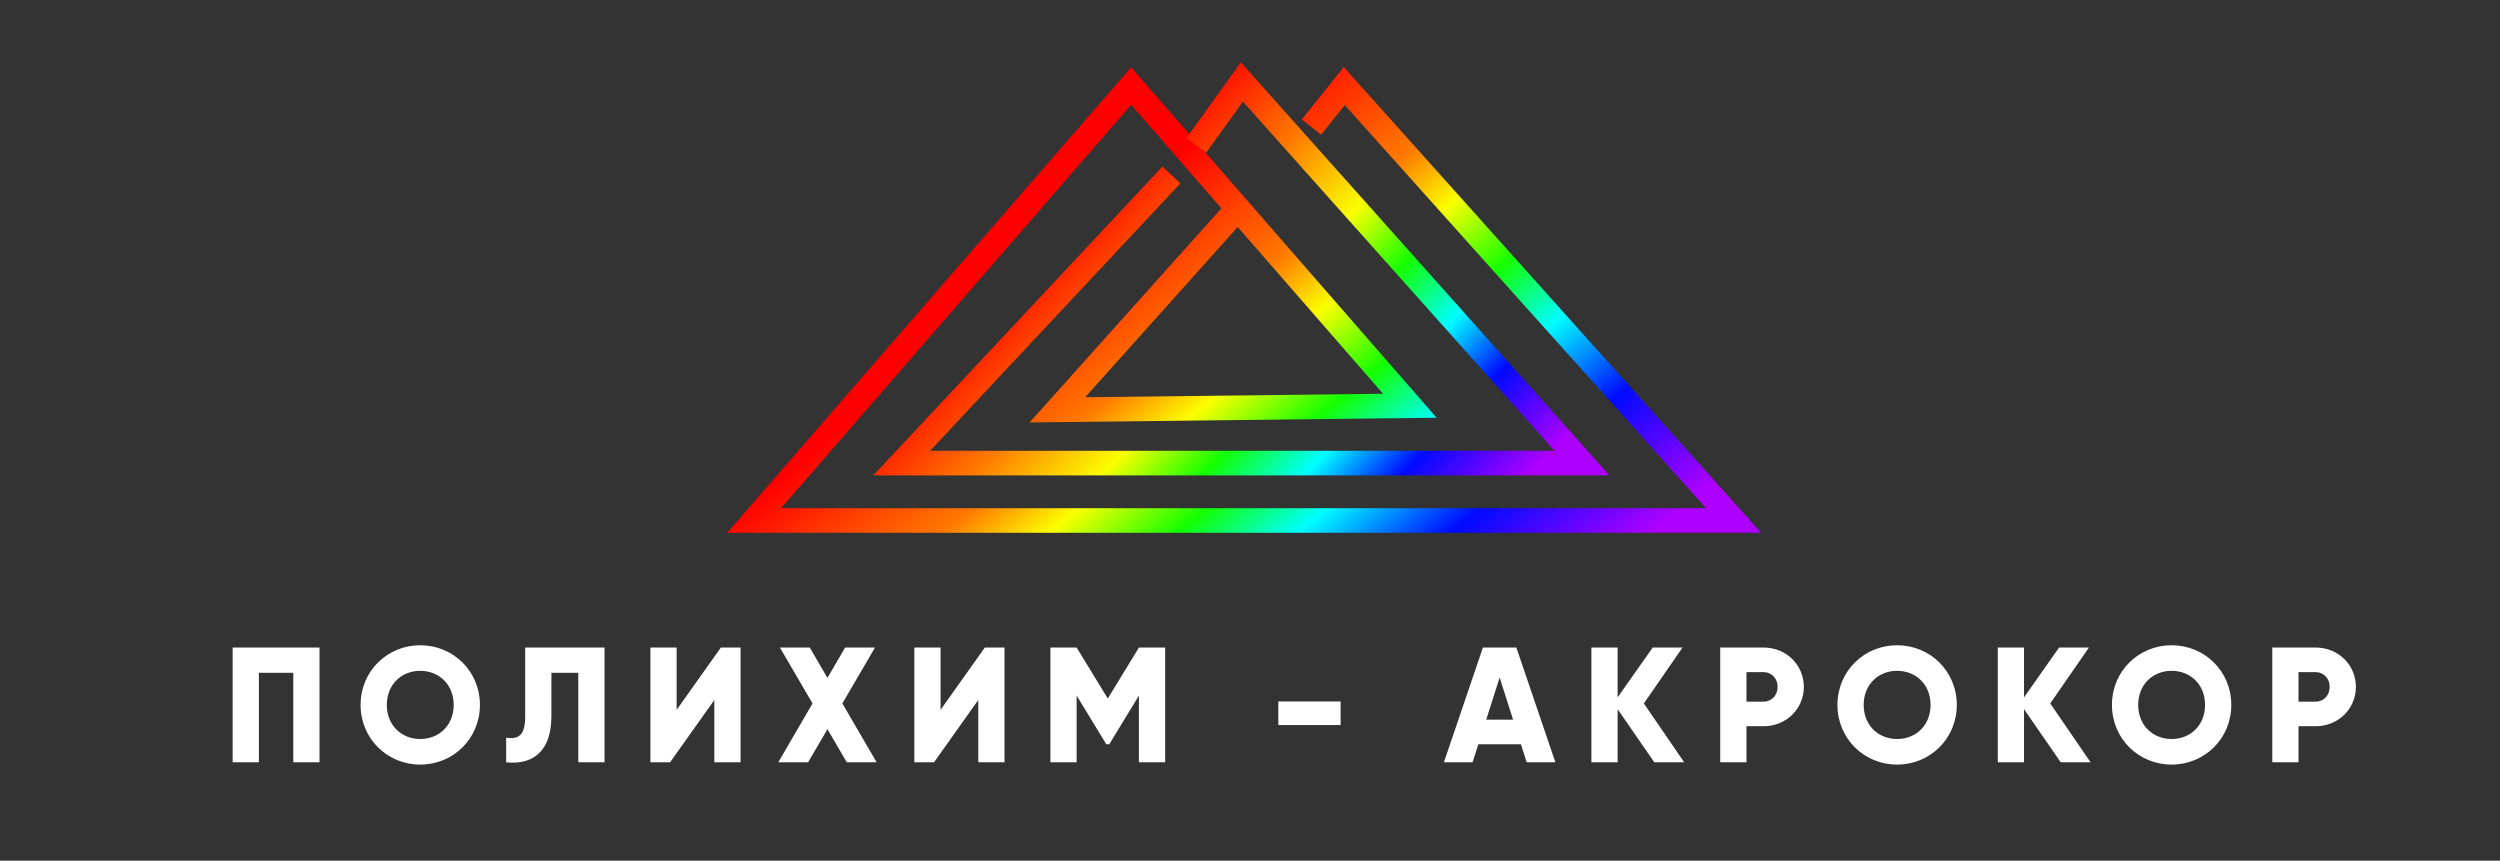 <?xml version="1.0" encoding="UTF-8"?> <svg xmlns="http://www.w3.org/2000/svg" width="305" height="105" viewBox="0 0 305 105" fill="none"><rect x="0" y="0" width="305" height="105" fill="#333333" stroke="none"/><path d="M150.5 26L129 50L172 49.5L138 10.5L92 63.5H211.5L164 10.5L160 15.5" stroke="url(#paint0_linear_18_11)" stroke-width="3"></path><path d="M142.909 21.347L110 56.5H193L151.512 10L145.945 17.737" stroke="url(#paint1_linear_18_11)" stroke-width="3"></path><path d="M38.983 79V93H35.783V82.08H31.583V93H28.383V79H38.983ZM51.271 93.28C47.251 93.28 43.991 90.12 43.991 86C43.991 81.88 47.251 78.72 51.271 78.72C55.291 78.72 58.551 81.88 58.551 86C58.551 90.12 55.291 93.28 51.271 93.28ZM51.271 90.16C53.551 90.16 55.351 88.5 55.351 86C55.351 83.5 53.551 81.84 51.271 81.84C48.991 81.84 47.191 83.5 47.191 86C47.191 88.5 48.991 90.16 51.271 90.16ZM61.752 93V90C63.192 90.22 64.072 89.78 64.072 87.44V79H73.752V93H70.552V82.08H67.272V87.32C67.272 92.32 64.332 93.28 61.752 93ZM87.15 93V85.4L81.75 93H79.35V79H82.55V86.6L87.95 79H90.35V93H87.15ZM106.949 93H103.309L100.949 88.96L98.589 93H94.949L99.129 85.82L95.149 79H98.789L100.949 82.7L103.109 79H106.749L102.769 85.82L106.949 93ZM119.351 93V85.4L113.951 93H111.551V79H114.751V86.6L120.151 79H122.551V93H119.351ZM142.15 79V93H138.95V84.86L135.33 90.8H134.97L131.35 84.86V93H128.15V79H131.35L135.15 85.22L138.95 79H142.15ZM155.956 88.46V85.58H163.556V88.46H155.956ZM186.256 93L185.556 90.8H180.356L179.656 93H176.156L180.916 79H184.996L189.756 93H186.256ZM181.316 87.8H184.596L182.956 82.66L181.316 87.8ZM205.47 93H201.83L197.35 86.52V93H194.15V79H197.35V85.08L201.63 79H205.27L200.55 85.82L205.47 93ZM215.169 79C217.929 79 220.069 81.14 220.069 83.8C220.069 86.46 217.929 88.6 215.169 88.6H213.069V93H209.869V79H215.169ZM215.169 85.6C216.149 85.6 216.869 84.82 216.869 83.8C216.869 82.78 216.149 82 215.169 82H213.069V85.6H215.169ZM231.448 93.28C227.428 93.28 224.168 90.12 224.168 86C224.168 81.88 227.428 78.72 231.448 78.72C235.468 78.72 238.728 81.88 238.728 86C238.728 90.12 235.468 93.28 231.448 93.28ZM231.448 90.16C233.728 90.16 235.528 88.5 235.528 86C235.528 83.5 233.728 81.84 231.448 81.84C229.168 81.84 227.368 83.5 227.368 86C227.368 88.5 229.168 90.16 231.448 90.16ZM255.05 93H251.41L246.93 86.52V93H243.73V79H246.93V85.08L251.21 79H254.85L250.13 85.82L255.05 93ZM264.938 93.28C260.918 93.28 257.658 90.12 257.658 86C257.658 81.88 260.918 78.72 264.938 78.72C268.958 78.72 272.218 81.88 272.218 86C272.218 90.12 268.958 93.28 264.938 93.28ZM264.938 90.16C267.218 90.16 269.018 88.5 269.018 86C269.018 83.5 267.218 81.84 264.938 81.84C262.658 81.84 260.858 83.5 260.858 86C260.858 88.5 262.658 90.16 264.938 90.16ZM282.52 79C285.28 79 287.42 81.14 287.42 83.8C287.42 86.46 285.28 88.6 282.52 88.6H280.42V93H277.22V79H282.52ZM282.52 85.6C283.5 85.6 284.22 84.82 284.22 83.8C284.22 82.78 283.5 82 282.52 82H280.42V85.6H282.52Z" fill="white"></path><defs><linearGradient id="paint0_linear_18_11" x1="82" y1="39.5" x2="147.383" y2="119.328" gradientUnits="userSpaceOnUse"><stop offset="0.222" stop-color="#FF0000"></stop><stop offset="0.395" stop-color="#FF7A00"></stop><stop offset="0.474" stop-color="#FAFF00"></stop><stop offset="0.569" stop-color="#14FF00"></stop><stop offset="0.659" stop-color="#00FFFF"></stop><stop offset="0.774" stop-color="#000AFF"></stop><stop offset="0.924" stop-color="#AD00FF"></stop></linearGradient><linearGradient id="paint1_linear_18_11" x1="110" y1="38" x2="164.006" y2="89.696" gradientUnits="userSpaceOnUse"><stop offset="0.089" stop-color="#FF0000"></stop><stop offset="0.267" stop-color="#FF7A00"></stop><stop offset="0.421" stop-color="#FAFF00"></stop><stop offset="0.539" stop-color="#14FF00"></stop><stop offset="0.659" stop-color="#00FFFF"></stop><stop offset="0.774" stop-color="#000AFF"></stop><stop offset="0.924" stop-color="#AD00FF"></stop></linearGradient></defs></svg> 